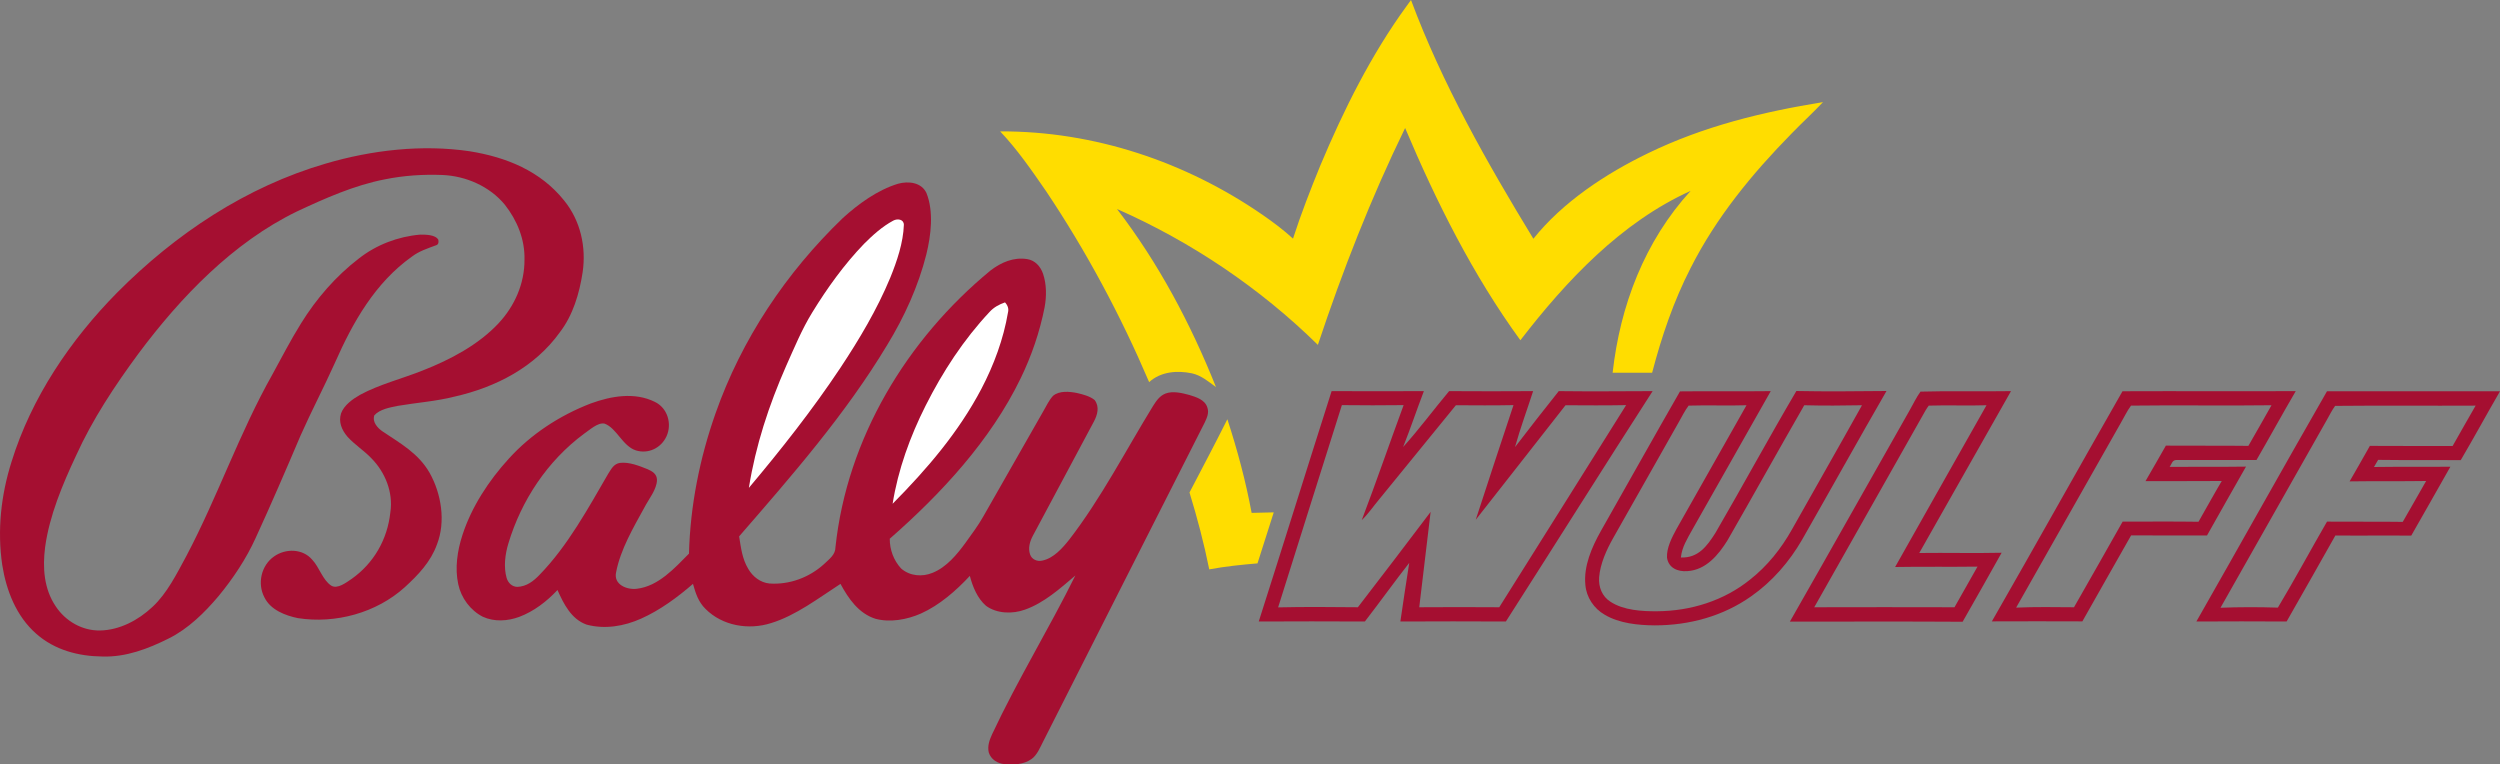 <?xml version="1.0" encoding="utf-8"?>
<!-- Generator: Adobe Illustrator 26.0.2, SVG Export Plug-In . SVG Version: 6.00 Build 0)  -->
<svg version="1.1" id="Layer_1" xmlns="http://www.w3.org/2000/svg" xmlns:xlink="http://www.w3.org/1999/xlink" x="0px" y="0px"
	 viewBox="0 0 531.876 162.634" style="enable-background:new 0 0 531.876 162.634;" xml:space="preserve">
<rect x="0" y="0" width="531.876" height="162.634" fill="#808080" stroke="none"/>
<style type="text/css">
	.st0{fill:#FFDD00;}
	.st1{fill:#A50F31;}
	.st2{fill:#FFFFFF;}
</style>
<g>
	<path class="st0" d="M300.191,0c6.595,17.738,16.196,34.652,26.035,50.794c6.303-7.872,15.424-13.855,24.44-18.217
		c11.781-5.718,24.307-8.776,37.178-10.85c-2.181,2.314-4.521,4.441-6.728,6.728c-8.404,8.563-15.983,17.791-21.435,28.562
		c-3.643,7.101-6.17,14.573-8.191,22.286c-2.792,0-5.611,0-8.404,0c1.596-14.307,6.808-27.977,16.595-38.694
		c-14.786,6.675-26.461,19.121-36.221,31.78c-10.052-13.802-17.898-29.466-24.52-45.156c-7.287,14.946-13.324,30.397-18.562,46.14
		c-12.313-12.1-26.94-21.94-42.736-28.908c8.856,11.568,15.664,24.387,21.062,37.896c-1.596-1.17-3.111-2.473-5.079-2.925
		c-3.138-0.665-6.675-0.399-9.148,1.862c-6.037-14.148-13.35-27.817-21.913-40.609c-3.032-4.388-6.117-8.882-9.787-12.738
		c19.972-0.08,39.465,6.462,55.847,17.765c2.26,1.569,4.441,3.191,6.462,5.053c1.702-5.266,3.723-10.451,5.824-15.584
		c4.92-11.728,10.797-23.536,18.297-33.827C299.526,0.904,299.845,0.452,300.191,0z"/>
	<path class="st1" d="M99.912,32.179c7.792,1.25,15.052,4.175,20.105,10.478c3.484,4.282,4.734,9.866,3.936,15.291
		c-0.691,4.494-2.048,9.095-4.84,12.738c-5.345,7.446-13.616,11.701-22.419,13.696c-3.989,1.011-8.031,1.276-12.074,1.968
		c-1.675,0.346-3.776,0.691-4.973,1.995c-0.505,1.436,0.691,2.739,1.808,3.484c3.776,2.526,7.579,4.654,9.919,8.723
		c2.526,4.468,3.484,10.398,1.596,15.265c-1.356,3.75-3.989,6.489-6.861,9.122c-6.037,5.452-14.733,7.819-22.738,6.569
		c-2.713-0.558-5.797-1.755-7.101-4.388c-1.569-2.925-0.718-6.808,2.021-8.723c2.447-1.755,6.117-1.702,8.138,0.691
		c1.516,1.596,2.207,4.308,4.042,5.505c1.33,0.824,3.218-0.691,4.308-1.409c4.734-3.324,7.659-8.43,8.271-14.201
		c0.638-4.202-1.09-8.51-4.042-11.489c-1.569-1.649-3.537-2.872-5.053-4.548c-1.223-1.409-1.995-3.165-1.383-5.026
		c0.638-1.729,2.473-3.032,4.016-3.909c4.095-2.234,9.042-3.457,13.403-5.212c5.771-2.26,11.781-5.425,16.063-9.999
		c3.431-3.67,5.558-8.457,5.532-13.536c0.106-4.308-1.542-8.35-4.175-11.701c-3.218-3.909-8.271-6.117-13.27-6.329
		c-4.122-0.16-8.244,0.106-12.286,0.931c-6.462,1.25-12.738,4.042-18.695,6.835C49.57,51.592,38.427,63.214,29.492,75.181
		c-5.026,6.808-9.84,14.068-13.324,21.78c-2.846,6.063-5.664,12.765-6.569,19.44c-0.558,4.335-0.266,8.882,2.26,12.605
		c2.074,3.138,5.611,5.186,9.414,5.133c4.175-0.08,8.138-2.181,11.143-5c3.138-2.899,5.212-7.127,7.234-10.85
		c6.702-12.712,11.249-26.115,18.297-38.614c1.995-3.643,3.909-7.366,6.117-10.903c3.244-5.239,7.393-10.026,12.286-13.776
		c3.723-2.925,8.35-4.681,13.031-5.079c1.117,0,3.271-0.027,3.883,1.117c0.106,0.665-0.08,1.064-0.558,1.17
		c-1.782,0.665-3.537,1.223-5.079,2.393c-7.819,5.558-12.552,13.935-16.355,22.552c-2.34,5.212-5,10.265-7.313,15.478
		c-3.111,7.313-6.25,14.6-9.574,21.834c-2.021,4.441-4.787,8.59-7.872,12.34c-2.979,3.537-6.462,6.968-10.638,9.042
		c-4.361,2.181-9.095,3.989-14.068,3.83c-5.133-0.053-10.185-1.383-14.095-4.84c-4.255-3.723-6.383-9.228-7.234-14.627
		c-1.09-7.367-0.266-14.866,1.968-21.94C6.674,84.595,14.972,72.335,24.944,62.23C37.364,49.73,52.363,39.731,69.356,34.785
		C79.143,31.913,89.807,30.689,99.912,32.179z"/>
	<path class="st1" d="M191.049,39.093c2.207-0.612,5-0.319,6.063,1.995c1.569,3.962,0.957,8.962-0.027,13.004
		c-1.702,6.781-4.681,13.324-8.324,19.281c-8.856,14.733-20.291,27.817-31.514,40.742c0.399,2.447,0.638,4.734,1.941,6.914
		c0.957,1.649,2.58,2.925,4.521,3.111c4.255,0.293,8.457-1.277,11.595-4.122c1.117-1.09,2.447-1.968,2.447-3.67
		c2.473-23.11,15.185-44.146,32.976-58.799c2.26-1.729,4.92-2.899,7.845-2.42c1.649,0.266,2.792,1.569,3.324,3.085
		c0.771,2.234,0.771,4.84,0.346,7.154c-1.037,5.239-2.766,10.318-5.106,15.132c-6.383,13.191-16.914,24.546-27.844,34.12
		c0,2.34,0.824,4.601,2.42,6.329c1.862,1.622,4.494,1.835,6.728,0.904c2.925-1.197,5.106-3.83,6.941-6.329
		c1.33-1.862,2.739-3.723,3.856-5.718c4.228-7.446,8.51-14.893,12.738-22.339c0.638-1.09,1.197-2.34,2.074-3.271
		c1.356-1.117,3.484-0.904,5.079-0.585c1.25,0.293,2.739,0.665,3.75,1.489c1.09,1.436,0.612,3.138-0.16,4.601
		c-4.335,8.085-8.643,16.196-12.978,24.28c-0.638,1.197-1.064,2.633-0.585,3.989c0.346,1.037,1.489,1.542,2.553,1.303
		c2.42-0.479,4.308-2.633,5.771-4.468c6.728-8.696,12.074-19.068,17.844-28.455c0.718-1.117,1.383-2.128,2.659-2.633
		c1.542-0.585,3.537-0.106,5.079,0.319c1.463,0.452,3.298,1.011,3.803,2.659c0.399,1.144-0.08,2.154-0.558,3.191
		c-11.462,22.631-22.897,45.156-34.333,67.788c-0.665,1.277-1.33,3.005-2.553,3.83c-1.649,1.17-3.776,1.223-5.718,1.064
		c-1.489-0.133-2.899-1.011-3.351-2.5c-0.293-1.383,0.133-2.553,0.691-3.803c5.399-11.542,12.1-22.445,17.738-33.827
		c-3.218,2.739-6.648,5.824-10.717,7.26c-2.633,0.957-5.957,0.878-8.271-0.798c-1.835-1.569-2.872-4.095-3.457-6.383
		c-2.925,3.138-6.436,6.223-10.398,8.005c-2.952,1.303-6.569,1.968-9.707,1.117c-3.564-1.144-5.718-4.282-7.42-7.42
		c-4.601,2.979-9.521,6.755-14.786,8.35c-4.76,1.516-10.345,0.585-13.935-3.032c-1.516-1.489-2.101-3.324-2.659-5.319
		c-3.324,2.872-6.994,5.585-11.036,7.393c-3.617,1.622-7.712,2.314-11.595,1.277c-3.271-1.17-4.867-4.388-6.196-7.366
		c-2.26,2.42-5.026,4.548-8.138,5.718c-2.447,0.904-5.319,1.09-7.739-0.027c-2.659-1.356-4.627-4.016-5.239-6.941
		c-0.745-3.431-0.186-7.101,0.878-10.398c1.941-6.01,5.611-11.622,9.866-16.275c4.734-5.239,10.903-9.255,17.499-11.781
		c4.308-1.569,9.308-2.447,13.589-0.319c2.713,1.303,3.697,4.681,2.473,7.34c-1.144,2.473-3.856,3.803-6.515,2.979
		c-2.846-0.931-4.069-4.734-6.648-5.691c-1.463-0.319-3.244,1.409-4.415,2.181c-7.739,5.744-13.297,14.121-16.063,23.323
		c-0.691,2.287-1.037,4.973-0.372,7.313c0.319,1.064,1.117,1.862,2.26,1.915c1.995-0.08,3.431-1.197,4.76-2.58
		c5.984-6.143,10.345-14.175,14.627-21.541c0.665-1.011,1.144-2.048,2.473-2.26c1.941-0.239,4.122,0.638,5.904,1.356
		c1.011,0.452,1.941,1.011,1.968,2.26c-0.027,2.021-1.729,4.042-2.633,5.797c-2.367,4.308-5.133,8.989-6.063,13.855
		c-0.585,2.633,2.314,3.776,4.415,3.51c4.574-0.532,8.031-4.388,11.09-7.473c0.266-10.159,2.26-20.211,5.638-29.812
		c5.558-15.823,15.026-29.971,27.099-41.593C182.672,43.348,186.688,40.423,191.049,39.093z"/>
	<path class="st2" d="M190.039,46.938c0.878-0.479,2.234-0.319,2.26,0.878c-0.133,3.83-1.463,7.739-2.899,11.276
		c-2.792,6.728-6.595,13.111-10.611,19.174c-5.93,8.909-12.579,17.339-19.467,25.53c1.436-9.015,4.255-17.579,7.925-25.929
		c1.755-3.909,3.324-7.765,5.585-11.435c3.165-5.159,6.781-10.185,10.983-14.547C185.651,50.05,187.699,48.188,190.039,46.938z"/>
	<path class="st2" d="M213.814,64.33c0.612,0.665,0.824,1.383,0.638,2.128c-0.957,5.664-3.005,11.196-5.664,16.275
		c-4.893,9.281-11.542,17.02-18.882,24.44c1.144-7.234,3.723-14.334,7.021-20.876c3.643-7.234,8.058-14.015,13.616-19.945
		C211.447,65.368,212.537,64.783,213.814,64.33z"/>
	<path class="st1" d="M331.624,83.212c-3.138,3.936-6.25,7.925-9.308,11.914c1.117-4.016,2.58-7.952,3.856-11.914
		c-5.957,0.027-11.914,0.053-17.871,0c-3.298,3.936-6.356,8.085-9.787,11.887c1.569-3.936,2.899-7.925,4.415-11.887
		c-6.542,0.027-13.084,0.027-19.626,0c-5.212,16.329-10.292,32.71-15.504,49.012c7.526-0.053,15.052-0.027,22.578,0
		c3.191-4.122,6.223-8.377,9.441-12.473c-0.665,4.149-1.277,8.324-1.888,12.473c7.473-0.027,14.972-0.053,22.445,0
		c10.425-16.302,20.743-32.737,31.221-49.012C344.921,83.239,338.273,83.292,331.624,83.212z M318.966,129.193
		c-5.665-0.053-11.329-0.027-17.02,0c0.824-6.755,1.596-13.536,2.42-20.291c-5.133,6.781-10.292,13.563-15.478,20.291
		c-5.638-0.053-11.329-0.106-16.967,0.027c4.521-14.334,9.015-28.695,13.563-43.029c4.361,0.053,8.749,0.053,13.137,0
		c-3.005,8.138-5.824,16.355-8.909,24.466c1.409-1.356,2.473-2.952,3.723-4.441c5.452-6.648,10.85-13.35,16.302-19.999
		c4.095,0.027,8.164,0.053,12.26-0.027c-2.686,8.085-5.399,16.249-8.031,24.387c6.383-8.085,12.712-16.249,19.094-24.36
		c4.308,0.027,8.59,0.053,12.898-0.027C336.943,100.551,327.981,114.885,318.966,129.193z"/>
	<path class="st1" d="M382.179,83.186c-5.877,9.973-11.409,20.185-17.233,30.211c-1.782,2.792-3.643,5.345-7.34,5.212
		c0.239-2.26,1.356-3.962,2.42-5.904c5.585-9.813,11.116-19.679,16.701-29.493c-6.436,0.08-12.871-0.027-19.307,0.053
		c-5.664,9.866-11.223,19.812-16.834,29.705c-1.915,3.404-3.697,7.473-3.298,11.462c0.213,2.659,1.835,5.053,4.122,6.356
		c3.085,1.835,7.127,2.234,10.638,2.26c7.313,0,14.52-1.941,20.53-6.196c4.468-3.138,8.111-7.34,10.824-12.047
		c6.01-10.531,11.887-21.116,17.951-31.62C394.998,83.239,388.588,83.318,382.179,83.186z M381.249,112.625
		c-2.314,4.122-5.239,7.792-8.962,10.717c-5.558,4.468-12.579,6.648-19.679,6.702c-3.244,0.027-7.18-0.186-9.973-2.021
		c-1.782-1.117-2.58-3.138-2.42-5.212c0.239-2.899,1.569-5.824,2.978-8.324c4.681-8.271,9.361-16.541,14.042-24.812
		c0.638-1.117,1.223-2.34,2.021-3.377c4.095-0.133,8.217,0.053,12.313-0.08c-4.946,8.776-9.946,17.552-14.893,26.328
		c-0.984,1.808-2.128,4.016-2.021,6.09c0.319,2.207,2.287,3.032,4.335,2.872c3.962-0.239,6.622-3.457,8.563-6.595
		c5.478-9.547,10.824-19.174,16.302-28.695c4.095,0.106,8.191,0.08,12.286,0C391.221,95.046,386.195,103.822,381.249,112.625z"/>
	<path class="st1" d="M408.321,117.651c6.542-11.462,12.978-22.977,19.52-34.439c-6.409,0.106-12.871-0.08-19.254,0.106
		c-0.878,1.197-1.516,2.58-2.26,3.883c-8.51,14.999-16.967,30.051-25.53,45.05c12.26,0,24.493-0.053,36.753,0.027
		c2.792-4.893,5.558-9.787,8.297-14.68C420.022,117.731,414.172,117.571,408.321,117.651z M415.821,129.193
		c-9.946-0.027-19.892-0.027-29.838,0c7.872-13.962,15.797-27.897,23.669-41.859c0.213-0.372,0.452-0.718,0.691-1.037
		c4.095-0.133,8.191,0.053,12.286-0.08c-6.462,11.489-13.004,22.924-19.44,34.412c5.851-0.106,11.675,0,17.525-0.08
		C419.065,123.422,417.469,126.321,415.821,129.193z"/>
	<path class="st1" d="M463.237,97.865c5.585,0,11.223,0,16.834,0c2.819-4.867,5.505-9.787,8.35-14.653
		c-12.286,0.053-24.573-0.027-36.859,0.027c-9.308,16.275-18.456,32.684-27.791,48.959c6.409-0.027,12.818-0.027,19.254,0
		c3.457-6.09,6.888-12.207,10.372-18.297c5.372,0.053,10.771,0,16.142,0.027c2.766-4.893,5.505-9.787,8.297-14.653
		c-5.425,0.08-10.824,0-16.249,0.053C462.12,98.61,462.094,97.786,463.237,97.865z M472.678,102.333
		c-1.702,2.872-3.298,5.797-4.946,8.67c-5.372-0.08-10.771-0.027-16.142-0.027c-3.457,6.063-6.861,12.18-10.345,18.217
		c-4.095-0.027-8.217-0.106-12.313,0.08c7.446-13.084,14.813-26.195,22.259-39.279c0.718-1.223,1.33-2.553,2.181-3.697
		c9.893-0.133,19.972,0.053,29.891-0.08c-1.649,2.872-3.244,5.771-4.92,8.643c-5.851-0.08-11.701,0-17.552-0.053
		c-1.463,2.5-2.846,5.053-4.335,7.553C461.828,102.333,467.253,102.386,472.678,102.333z"/>
	<path class="st1" d="M523.526,97.892c2.846-4.84,5.531-9.787,8.35-14.653c-12.26,0.027-24.546,0-36.806,0
		c-9.334,16.249-18.509,32.71-27.791,48.986c6.409-0.053,12.792-0.027,19.201,0c3.484-6.063,6.914-12.207,10.372-18.297
		c5.372,0.053,10.744-0.027,16.142,0.027c2.819-4.867,5.532-9.787,8.324-14.653c-5.399,0.053-10.824-0.027-16.249,0.053
		c0.293-0.505,0.585-1.011,0.878-1.516C511.824,97.919,517.675,97.839,523.526,97.892z M516.159,102.333
		c-1.675,2.872-3.271,5.797-4.973,8.696c-5.372-0.08-10.744,0-16.116-0.053c-3.51,6.063-6.835,12.26-10.451,18.297
		c-4.042-0.133-8.164-0.133-12.207,0.027c7.553-13.35,15.105-26.7,22.658-40.024c0.558-0.984,1.064-2.021,1.729-2.925
		c9.893-0.106,19.972,0,29.891-0.053c-1.649,2.846-3.271,5.744-4.893,8.59c-5.877-0.027-11.728,0.027-17.605-0.027
		c-1.436,2.526-2.846,5.053-4.308,7.553C505.309,102.333,510.734,102.413,516.159,102.333z"/>
	<path class="st0" d="M261.124,89.196c2.128,6.542,3.909,13.164,5.159,19.919c1.569-0.027,3.138-0.053,4.707-0.106
		c-1.144,3.617-2.314,7.234-3.457,10.85c-3.431,0.293-6.861,0.638-10.265,1.276c-1.117-5.532-2.553-10.983-4.202-16.355
		C255.779,99.567,258.518,94.408,261.124,89.196z"/>
</g>
</svg>
